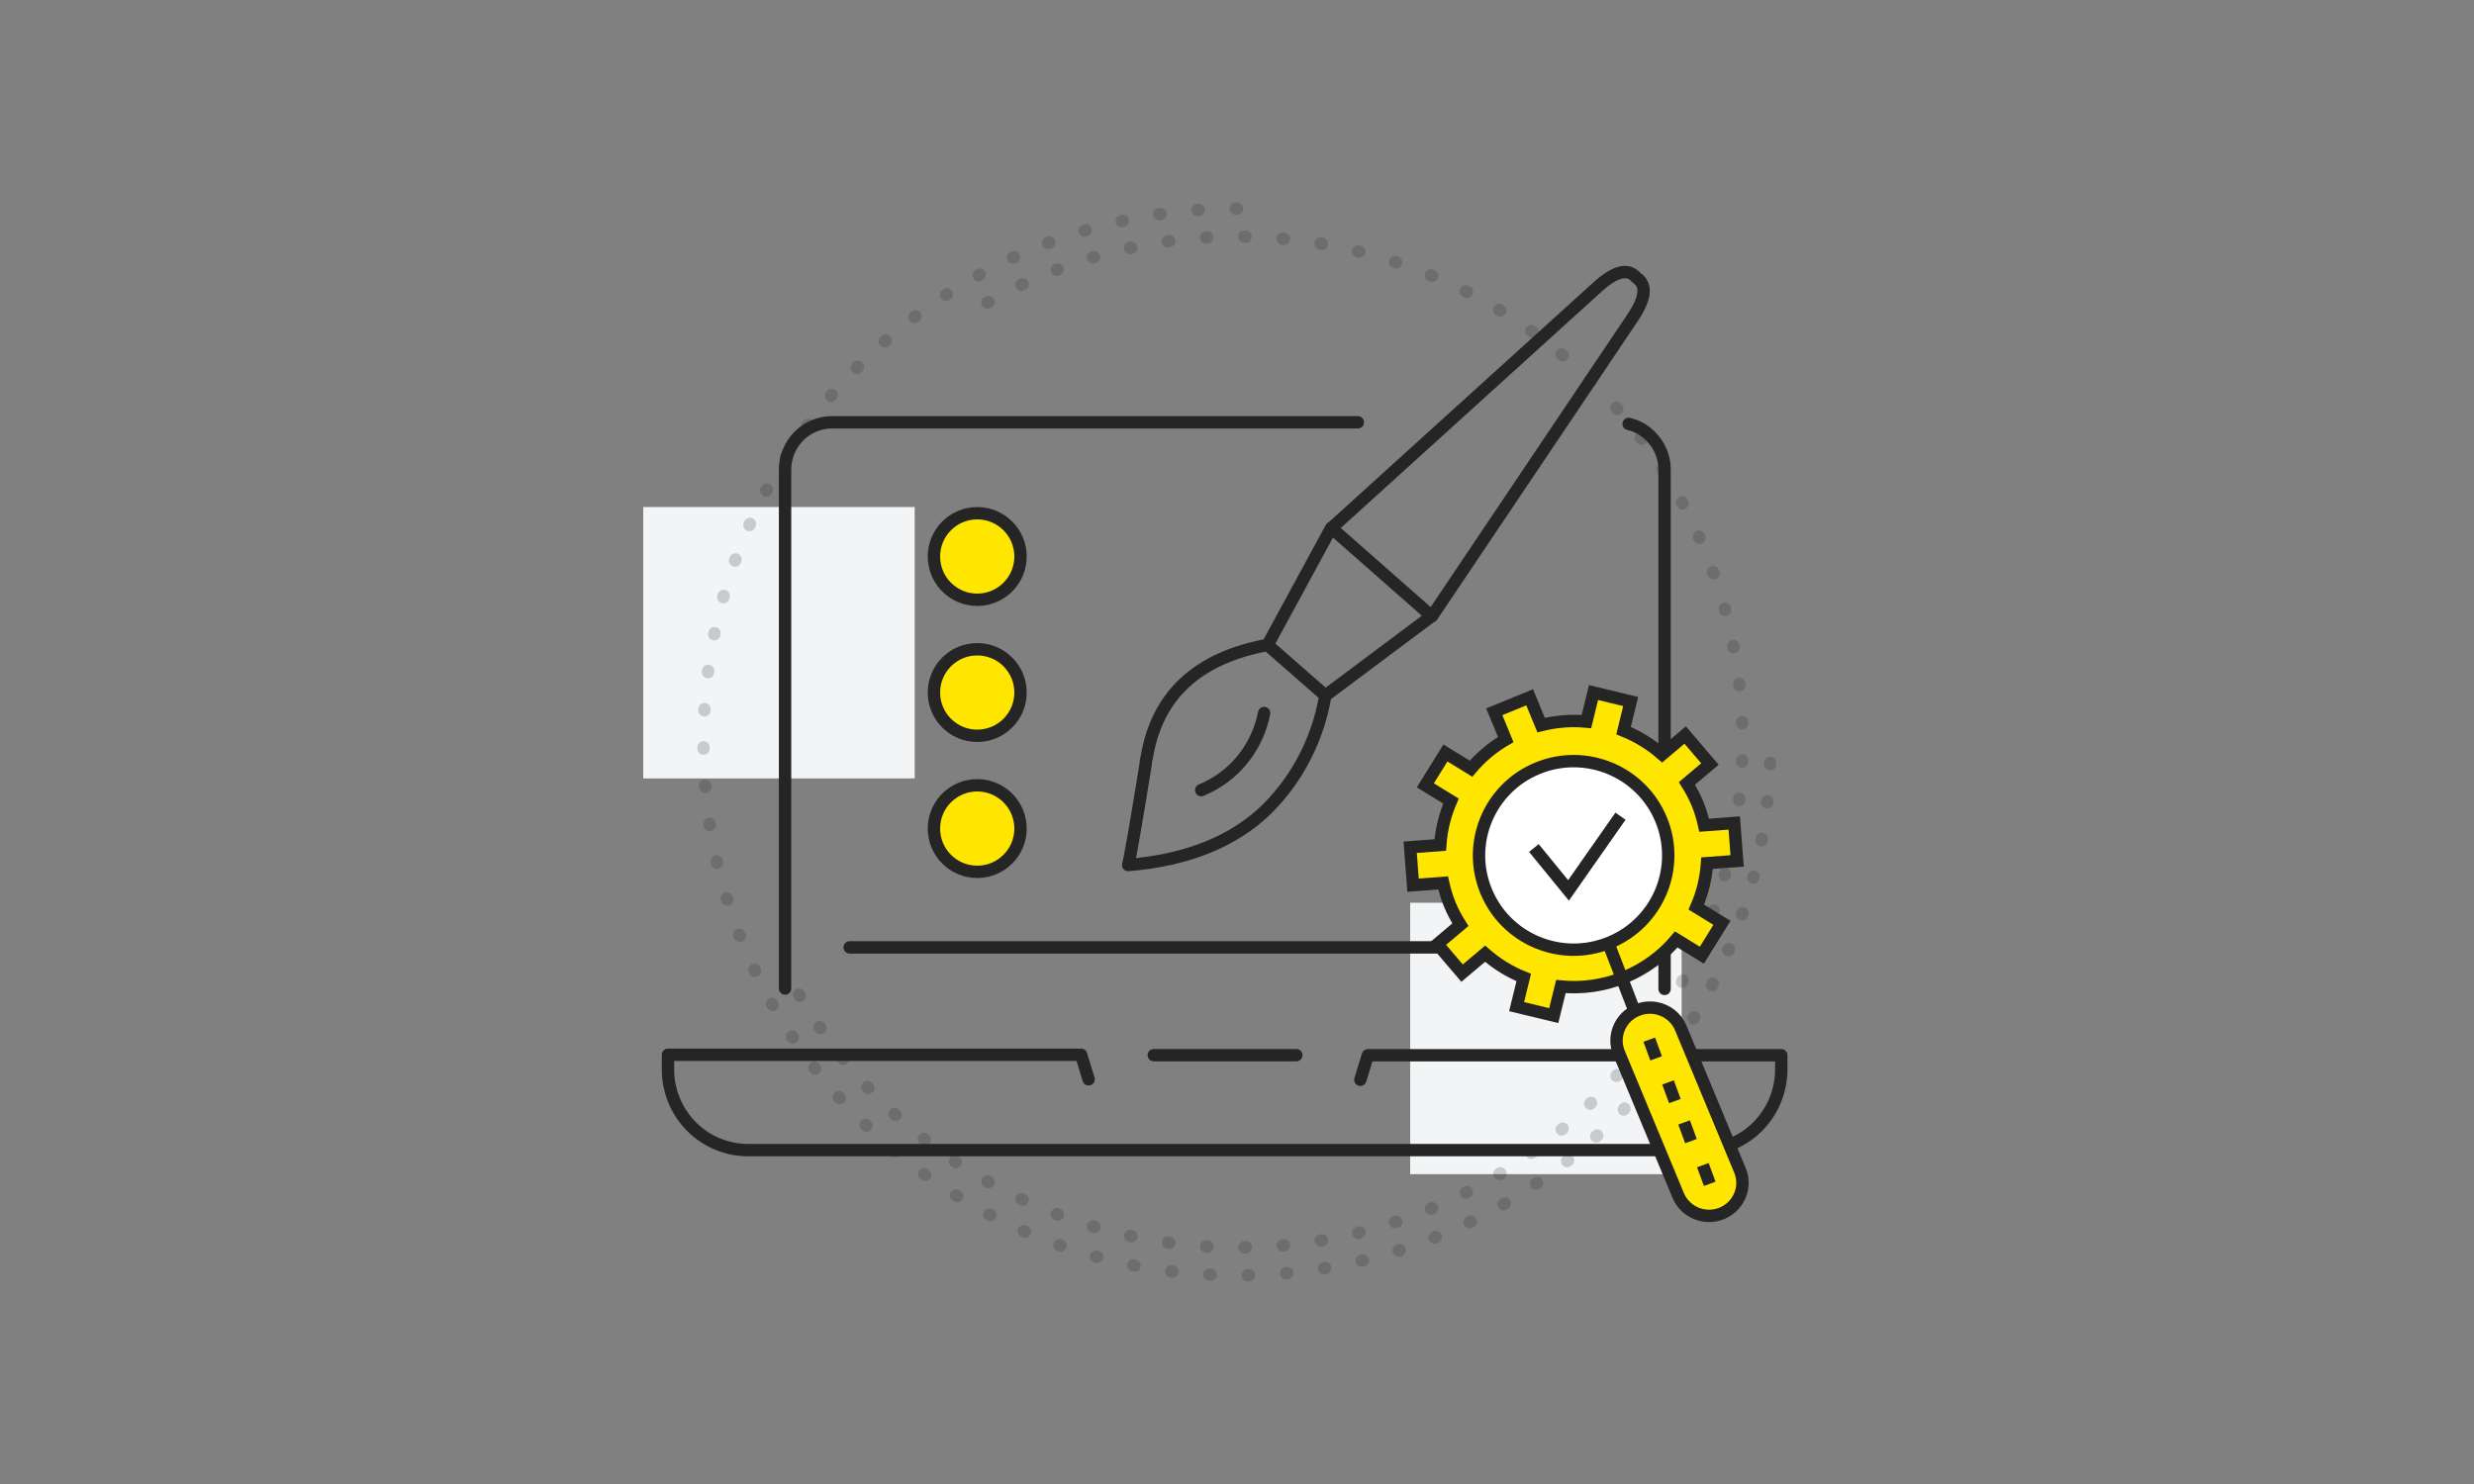 <svg width="200" height="120" viewBox="0 0 200 120" fill="none" xmlns="http://www.w3.org/2000/svg">
<rect x="0" y="0" width="200" height="120" fill="#808080" stroke="none"/>
<rect x="114" y="73" width="21.946" height="21.946" fill="#F3F4F5"/>
<rect x="52" y="41" width="21.946" height="21.946" fill="#F3F4F5"/>
<path opacity="0.2" d="M64.61 80.433C75.895 99.978 100.887 106.675 120.432 95.39C139.978 84.106 146.675 59.113 135.39 39.568C124.106 20.022 99.113 13.325 79.568 24.61" stroke="#252525" stroke-linecap="round" stroke-dasharray="0.1 3"/>
<path opacity="0.2" d="M100 16.865C76.177 16.865 56.865 36.177 56.865 60C56.865 83.823 76.177 103.135 100 103.135C123.823 103.135 143.135 83.823 143.135 60" stroke="#252525" stroke-linecap="round" stroke-dasharray="0.1 3"/>
<path d="M97.106 63.895C98.401 63.364 99.545 62.515 100.433 61.426C101.321 60.337 101.925 59.042 102.192 57.658M107.141 56.25L115.733 49.822L107.619 42.681L102.473 52.156L107.126 56.227V56.319C106.54 59.749 104.914 62.912 102.473 65.373C99.781 68.025 96.023 69.551 91.201 69.949C91.373 69.291 91.849 66.549 92.628 61.722C92.628 61.592 92.628 61.462 92.689 61.332C93.498 56.26 96.767 53.199 102.495 52.148M134.565 79.967V38.013C134.571 37.504 134.475 37 134.282 36.53C134.089 36.061 133.803 35.636 133.442 35.281C132.956 34.779 132.336 34.431 131.658 34.278M107.642 42.697L129.062 23.281C130.535 21.919 131.605 21.643 132.288 22.454C133.176 23.028 133.047 24.138 131.908 25.799L115.756 49.837M109.767 34.148H67.26C66.254 34.148 65.289 34.551 64.577 35.269C63.865 35.986 63.465 36.96 63.465 37.975V79.936M88.005 87.275L87.398 85.293H54V86.472C53.999 87.33 54.166 88.18 54.492 88.973C54.817 89.766 55.295 90.486 55.897 91.093C56.499 91.699 57.214 92.18 58.001 92.507C58.788 92.835 59.631 93.002 60.482 93H137.563C139.267 92.988 140.897 92.3 142.102 91.086C143.306 89.871 143.988 88.228 144 86.51V85.332H110.579L109.972 87.314M93.273 85.324H104.795M129.411 76.607H68.688M120.766 62.916C121.381 62.916 121.983 63.099 122.495 63.444C123.007 63.789 123.406 64.279 123.642 64.853C123.878 65.426 123.939 66.057 123.819 66.666C123.699 67.275 123.402 67.834 122.967 68.273C122.53 68.708 121.976 69.004 121.373 69.123C120.771 69.242 120.146 69.179 119.579 68.942C119.012 68.706 118.526 68.305 118.184 67.791C117.841 67.277 117.657 66.673 117.654 66.054C117.658 65.222 117.986 64.425 118.569 63.837C119.152 63.248 119.941 62.914 120.766 62.908V62.916Z" stroke="#252525" stroke-linecap="round" stroke-linejoin="round"/>
<path fill-rule="evenodd" clip-rule="evenodd" d="M137.223 64.977C136.984 64.399 136.693 63.862 136.372 63.35L138.232 61.78L136.232 59.435L134.373 61.005C133.442 60.188 132.388 59.538 131.249 59.082L131.825 56.728L128.823 56L128.247 58.351C127.041 58.236 125.805 58.328 124.585 58.634L123.659 56.387L120.799 57.555L121.725 59.801C120.641 60.436 119.695 61.234 118.919 62.159L116.85 60.887L115.226 63.504L117.298 64.777C116.809 65.898 116.518 67.098 116.432 68.329L114 68.511L114.232 71.578L116.664 71.395C116.796 71.984 116.968 72.571 117.206 73.148C117.444 73.725 117.736 74.263 118.058 74.775L116.197 76.345L118.196 78.69L120.057 77.12C120.987 77.936 122.041 78.587 123.18 79.043L122.603 81.398L125.606 82.125L126.183 79.774C127.878 79.937 129.636 79.709 131.321 79.021C133.005 78.333 134.418 77.267 135.51 75.966L137.58 77.238L139.203 74.621L137.132 73.348C137.62 72.228 137.912 71.028 137.998 69.797L140.429 69.615L140.197 66.548L137.765 66.73C137.633 66.141 137.461 65.554 137.223 64.977Z" fill="#FFE600" stroke="#252525"/>
<path fill-rule="evenodd" clip-rule="evenodd" d="M139.186 98.118V98.118C137.807 98.678 136.231 98.026 135.665 96.664L130.883 85.156C130.318 83.794 130.977 82.237 132.356 81.678C133.736 81.119 135.312 81.77 135.878 83.132L140.66 94.64C141.225 96.003 140.566 97.559 139.186 98.118Z" fill="#FFE600" stroke="#252525"/>
<path d="M134.289 66.277L134.289 66.277C132.685 62.381 128.218 60.521 124.312 62.118C120.405 63.716 118.536 68.169 120.14 72.065C121.743 75.961 126.21 77.82 130.116 76.224L130.116 76.224C134.023 74.626 135.892 70.173 134.289 66.277Z" fill="white" stroke="#252525"/>
<path fill-rule="evenodd" clip-rule="evenodd" d="M130.031 76.296L132.197 81.909Z" fill="#FFE600"/>
<path d="M130.031 76.296L132.197 81.909" stroke="#252525"/>
<path d="M133.327 84.069L133.882 85.58" stroke="#252525"/>
<path d="M134.844 87.523L135.399 89.035" stroke="#252525"/>
<path d="M136.144 90.762L136.699 92.273" stroke="#252525"/>
<path d="M137.66 94.216L138.215 95.728" stroke="#252525"/>
<path d="M124 68.571L126.8 72L131 66" stroke="#252525"/>
<circle cx="79" cy="45" r="3.5" fill="#FFE600" stroke="#252525"/>
<circle cx="79" cy="56" r="3.5" fill="#FFE600" stroke="#252525"/>
<circle cx="79" cy="67" r="3.5" fill="#FFE600" stroke="#252525"/>
</svg>
